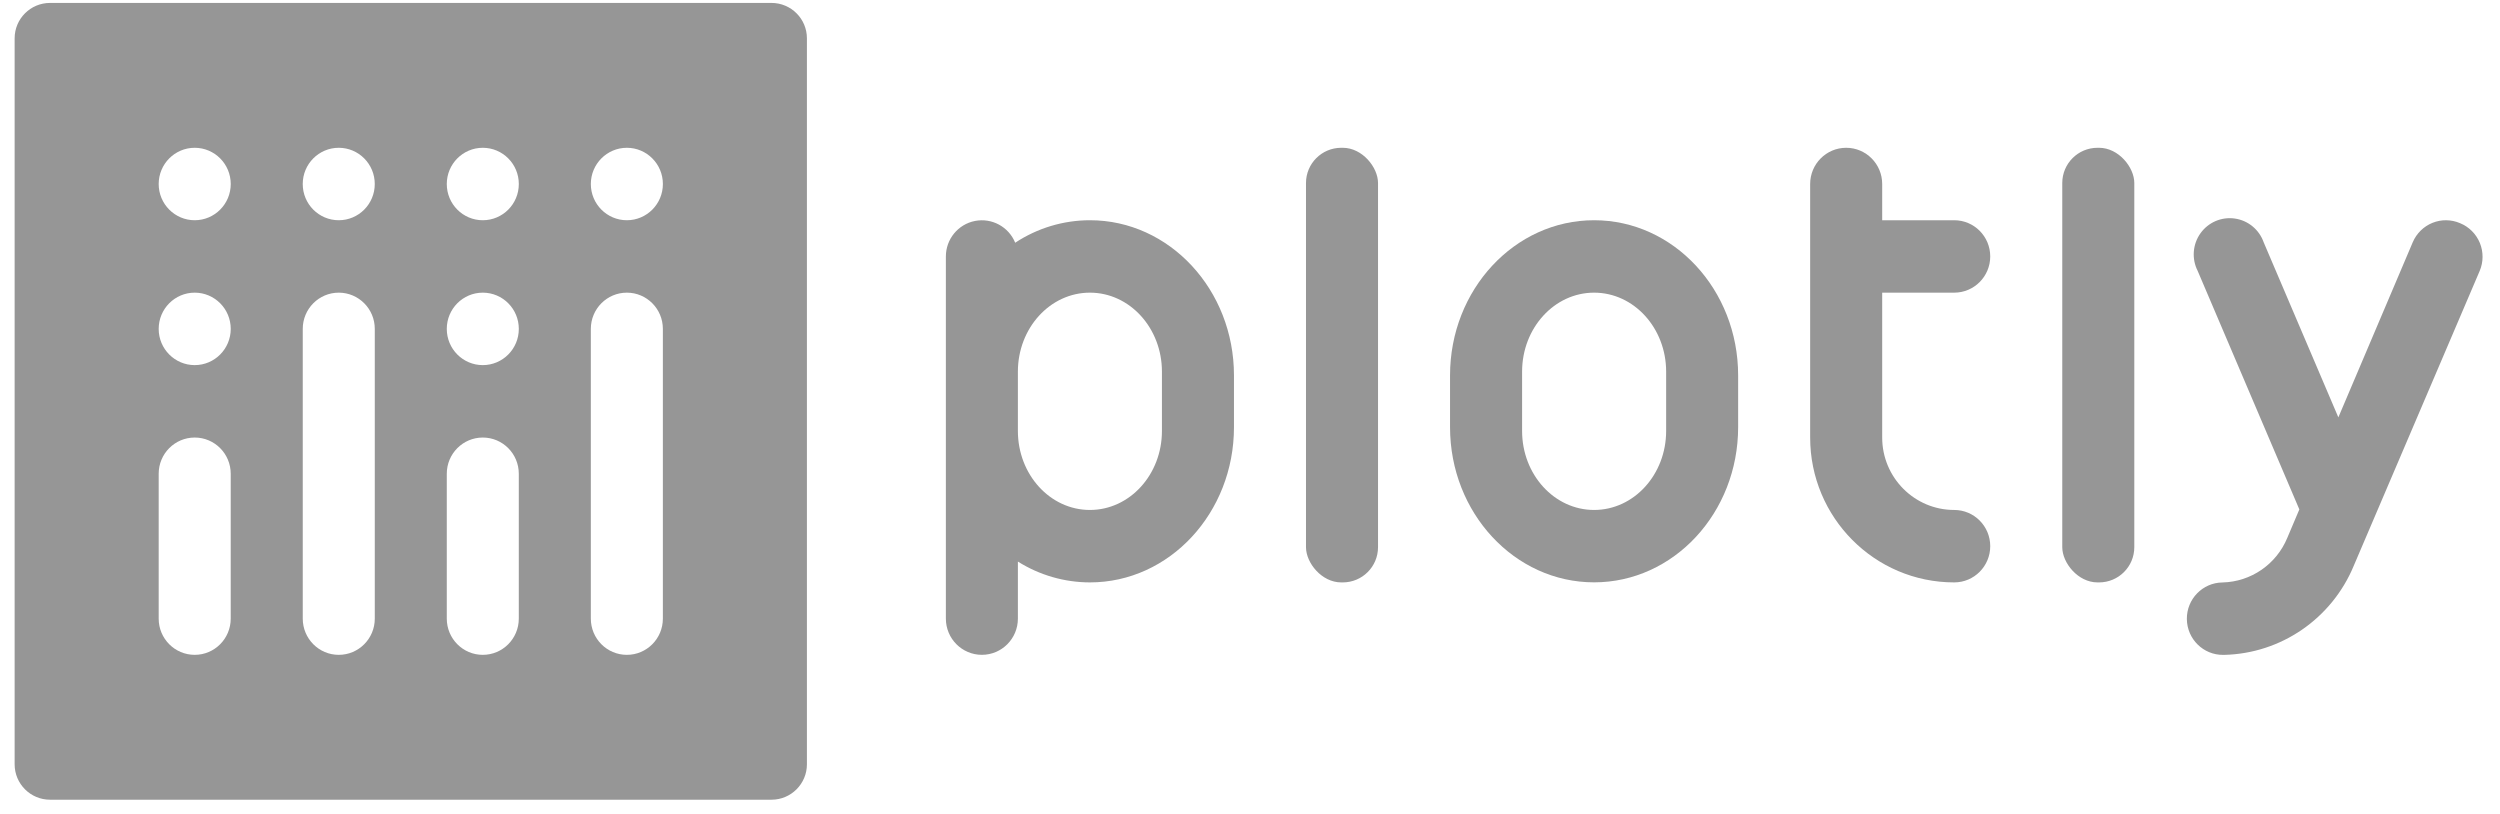 <svg width="129" height="42" viewBox="0 0 129 42" fill="none" xmlns="http://www.w3.org/2000/svg">
<rect x="67.389" y="7.626" width="3.717" height="22.426" rx="1.818" fill="#969696"/>
<rect x="106.413" y="7.626" width="3.717" height="22.426" rx="1.818" fill="#969696"/>
<path fill-rule="evenodd" clip-rule="evenodd" d="M52.384 12.525C53.529 11.768 54.869 11.365 56.24 11.364C60.343 11.364 63.673 14.949 63.673 19.371V22.044C63.673 26.467 60.343 30.052 56.24 30.052C54.925 30.05 53.638 29.678 52.523 28.977V31.921C52.523 32.953 51.691 33.789 50.665 33.789C49.639 33.789 48.807 32.953 48.807 31.921V13.232C48.808 12.34 49.436 11.574 50.306 11.402C51.177 11.23 52.047 11.7 52.384 12.525ZM56.24 26.314C58.293 26.314 59.956 24.489 59.956 22.237V19.178C59.956 16.927 58.293 15.101 56.24 15.101C54.186 15.101 52.523 16.927 52.523 19.178V22.237C52.523 24.489 54.186 26.314 56.24 26.314Z" fill="#969696"/>
<path fill-rule="evenodd" clip-rule="evenodd" d="M74.822 19.371C74.822 14.949 78.152 11.364 82.255 11.364C86.359 11.364 89.688 14.949 89.688 19.371V22.041C89.688 26.464 86.359 30.049 82.255 30.049C78.152 30.049 74.822 26.464 74.822 22.041V19.371ZM82.256 26.314C84.31 26.314 85.973 24.489 85.973 22.237V19.178C85.973 16.927 84.31 15.101 82.256 15.101C80.203 15.101 78.54 16.927 78.54 19.178V22.237C78.54 24.489 80.203 26.314 82.256 26.314Z" fill="#969696"/>
<path d="M100.837 26.314C98.785 26.314 97.121 24.641 97.121 22.576V15.101H100.837C101.864 15.101 102.696 14.264 102.696 13.232C102.696 12.2 101.864 11.364 100.837 11.364H97.121V9.495C97.121 8.463 96.289 7.626 95.263 7.626C94.236 7.626 93.404 8.463 93.404 9.495V22.576C93.404 26.705 96.732 30.052 100.837 30.052C101.864 30.052 102.696 29.215 102.696 28.183C102.696 27.151 101.864 26.314 100.837 26.314Z" fill="#969696"/>
<path d="M126.94 11.516C126.487 11.321 125.975 11.314 125.518 11.498C125.06 11.682 124.694 12.042 124.499 12.497L120.659 21.536L116.806 12.504C116.575 11.846 115.999 11.373 115.313 11.276C114.626 11.179 113.943 11.475 113.541 12.042C113.139 12.61 113.084 13.356 113.399 13.977L118.646 26.286L118.026 27.75C117.463 29.117 116.15 30.021 114.679 30.055C113.652 30.067 112.83 30.913 112.842 31.945C112.854 32.978 113.696 33.804 114.722 33.792H114.765C117.698 33.724 120.316 31.926 121.449 29.204L127.953 13.977C128.147 13.516 128.149 12.996 127.959 12.533C127.768 12.071 127.401 11.704 126.94 11.516Z" fill="#969696"/>
<path fill-rule="evenodd" clip-rule="evenodd" d="M0.755 1.979C0.755 0.969 1.573 0.151 2.583 0.151H39.808C40.818 0.151 41.637 0.969 41.637 1.979V39.437C41.637 40.446 40.818 41.265 39.808 41.265H2.583C1.573 41.265 0.755 40.446 0.755 39.437V1.979ZM24.912 18.84C25.939 18.84 26.771 18.003 26.771 16.971C26.771 15.938 25.939 15.101 24.912 15.101C23.886 15.101 23.054 15.938 23.054 16.971C23.054 18.003 23.886 18.84 24.912 18.84ZM34.205 9.495C34.205 10.527 33.372 11.364 32.346 11.364C31.32 11.364 30.487 10.527 30.487 9.495C30.487 8.463 31.32 7.626 32.346 7.626C33.372 7.626 34.205 8.463 34.205 9.495ZM24.912 11.364C25.939 11.364 26.771 10.528 26.771 9.495C26.771 8.463 25.939 7.626 24.912 7.626C23.886 7.626 23.054 8.463 23.054 9.495C23.054 10.528 23.886 11.364 24.912 11.364ZM19.338 9.495C19.338 10.528 18.506 11.364 17.48 11.364C16.453 11.364 15.621 10.528 15.621 9.495C15.621 8.463 16.453 7.626 17.48 7.626C18.506 7.626 19.338 8.463 19.338 9.495ZM10.047 11.364C11.073 11.364 11.906 10.527 11.906 9.495C11.906 8.463 11.073 7.626 10.047 7.626C9.021 7.626 8.188 8.463 8.188 9.495C8.188 10.527 9.021 11.364 10.047 11.364ZM11.906 16.971C11.906 18.003 11.073 18.84 10.047 18.84C9.021 18.84 8.188 18.003 8.188 16.971C8.188 15.938 9.021 15.101 10.047 15.101C11.073 15.101 11.906 15.938 11.906 16.971ZM10.047 22.577C9.02 22.577 8.188 23.413 8.188 24.446V31.921C8.188 32.953 9.02 33.79 10.047 33.79C11.073 33.79 11.905 32.953 11.905 31.921V24.446C11.905 23.413 11.073 22.577 10.047 22.577ZM23.054 24.446C23.054 23.413 23.886 22.577 24.912 22.577C25.938 22.577 26.77 23.413 26.77 24.446V31.921C26.77 32.953 25.938 33.79 24.912 33.79C23.886 33.79 23.054 32.953 23.054 31.921V24.446ZM17.48 15.101C16.454 15.101 15.622 15.938 15.622 16.97V31.921C15.622 32.953 16.454 33.79 17.48 33.79C18.507 33.79 19.339 32.953 19.339 31.921V16.97C19.339 15.938 18.507 15.101 17.48 15.101ZM30.487 16.97C30.487 15.938 31.319 15.101 32.346 15.101C33.372 15.101 34.204 15.938 34.204 16.97V31.921C34.204 32.953 33.372 33.79 32.346 33.79C31.319 33.79 30.487 32.953 30.487 31.921V16.97Z" fill="#969696"/>
</svg>
